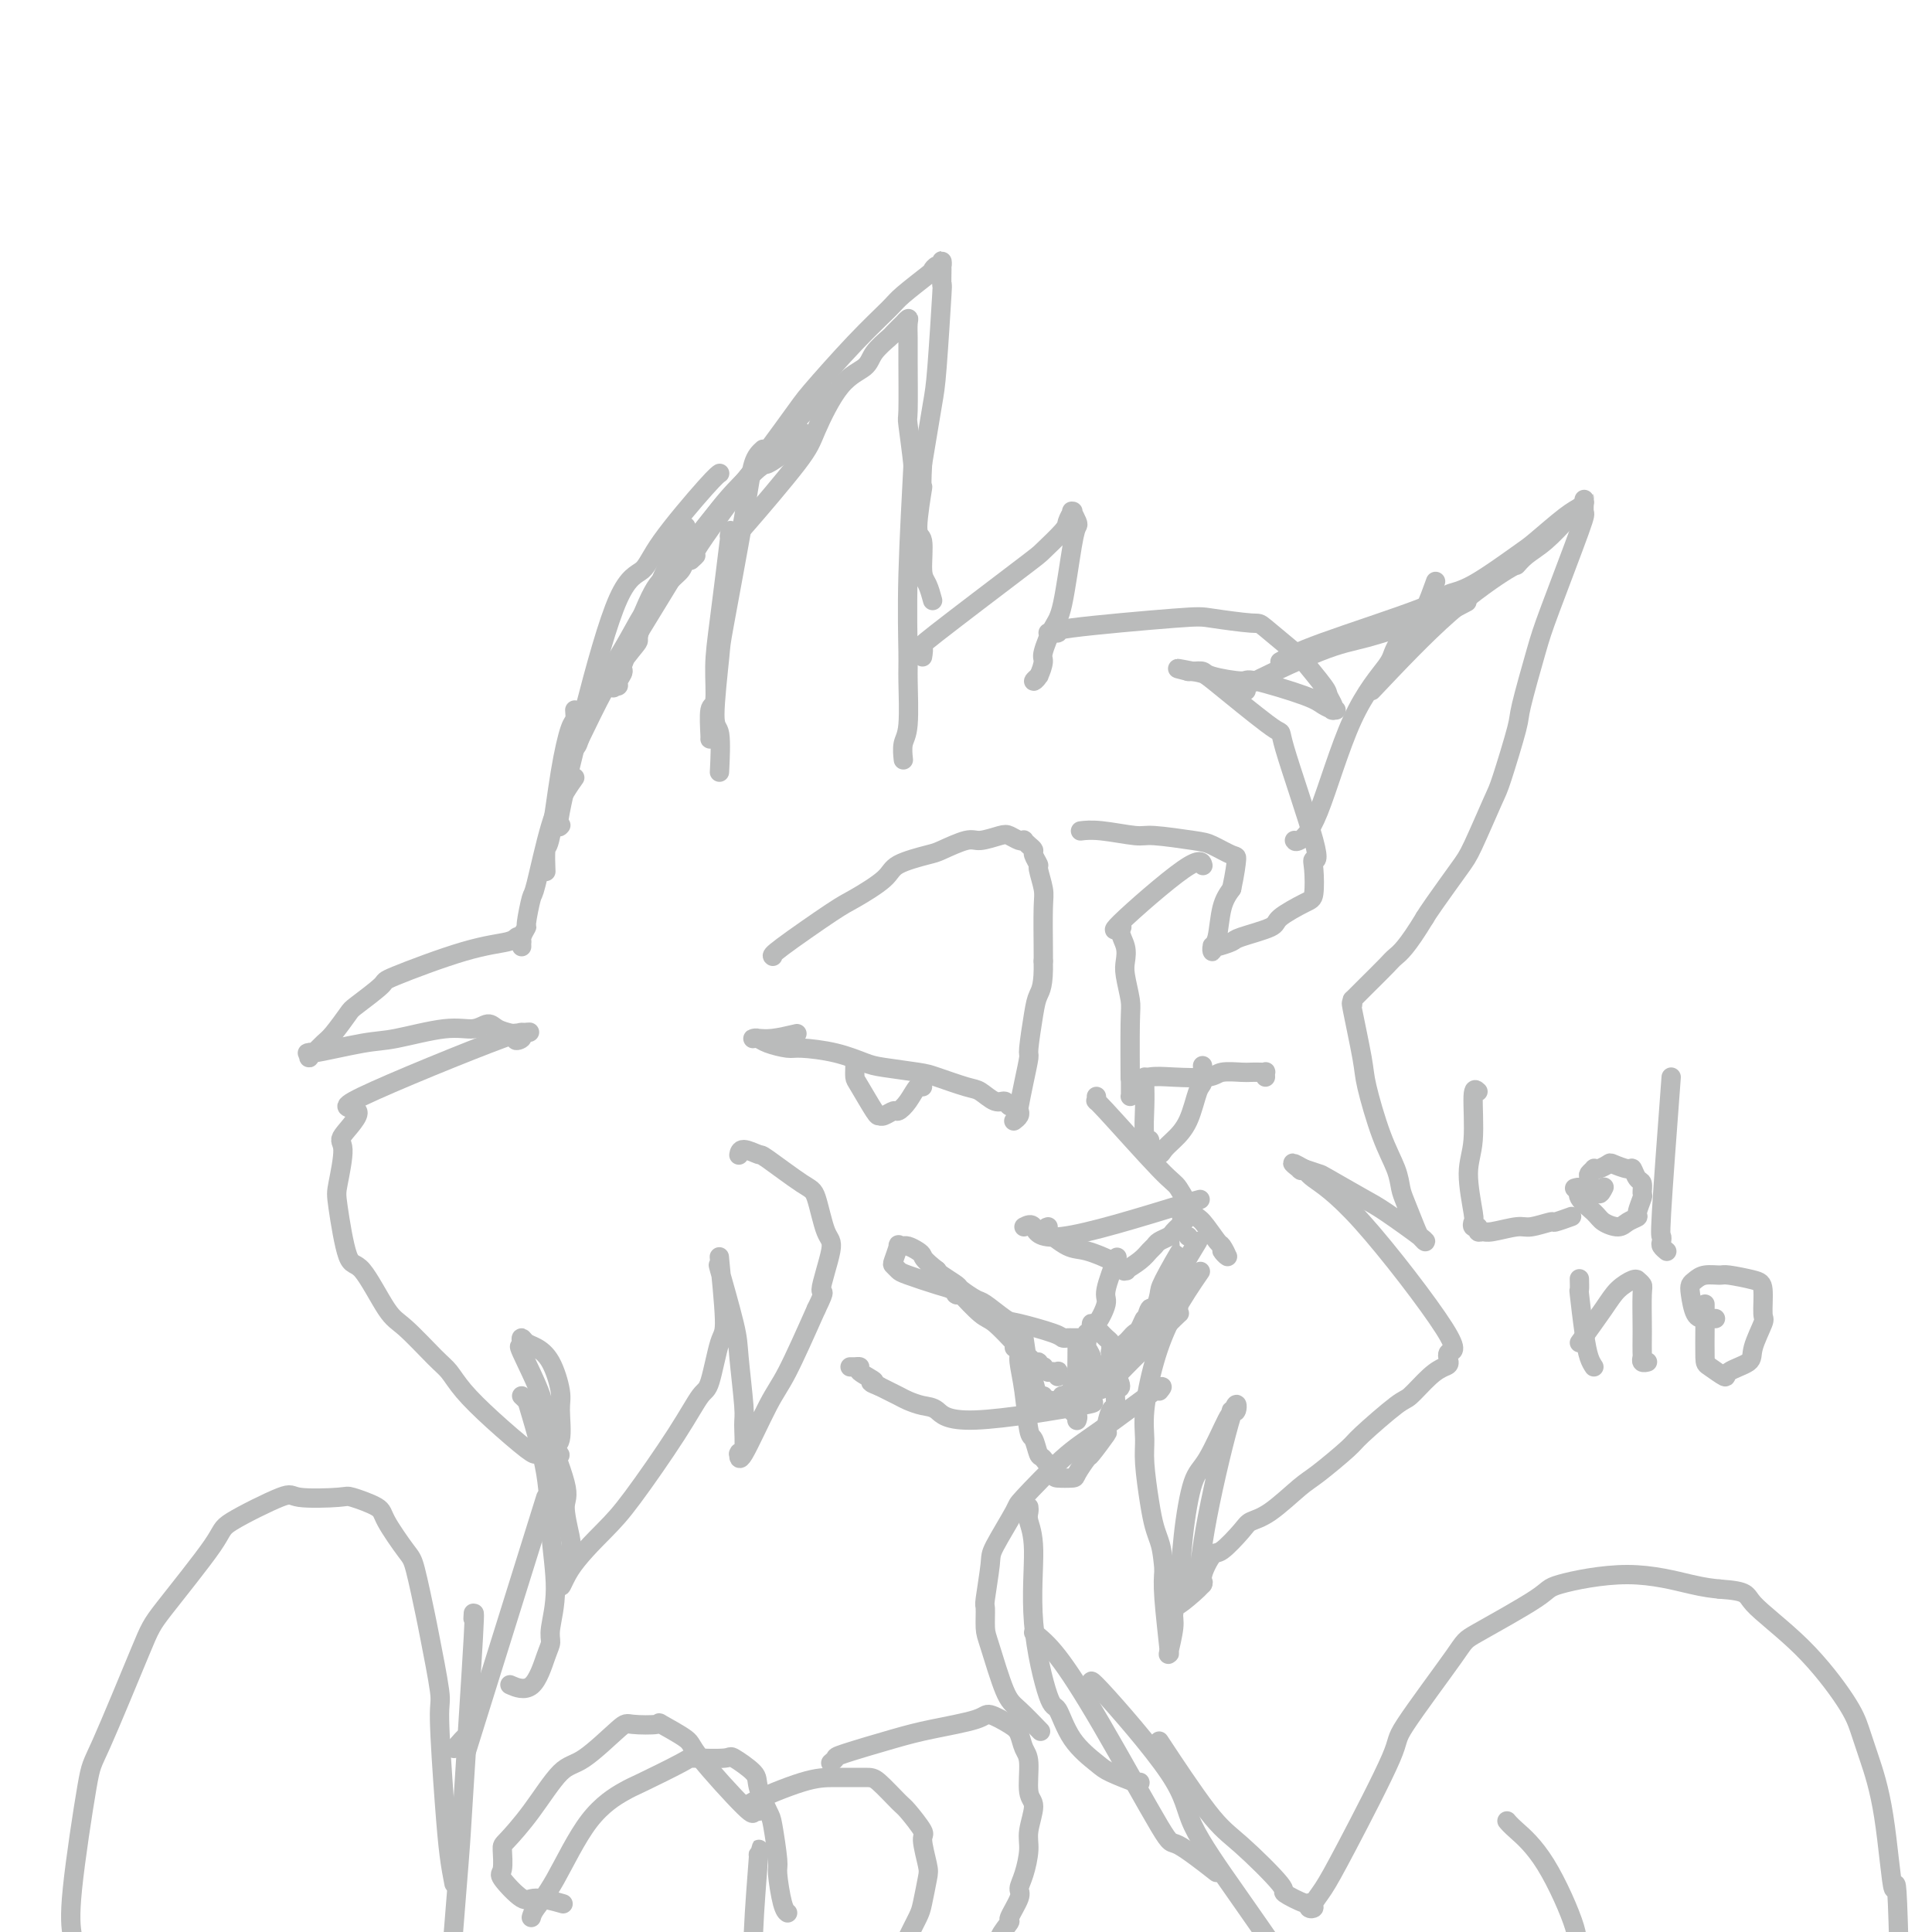 <svg viewBox='0 0 400 400' version='1.1' xmlns='http://www.w3.org/2000/svg' xmlns:xlink='http://www.w3.org/1999/xlink'><g fill='none' stroke='rgb(186,187,187)' stroke-width='4' stroke-linecap='round' stroke-linejoin='round'><path d='M116,171c0.105,-0.122 0.209,-0.243 0,0c-0.209,0.243 -0.733,0.852 0,-3c0.733,-3.852 2.721,-12.163 5,-21c2.279,-8.837 4.849,-18.200 7,-23c2.151,-4.800 3.883,-5.038 5,-6c1.117,-0.962 1.619,-2.650 4,-6c2.381,-3.350 6.641,-8.364 9,-11c2.359,-2.636 2.817,-2.896 3,-3c0.183,-0.104 0.092,-0.052 0,0'/><path d='M120,153c1.747,-3.607 3.494,-7.214 5,-10c1.506,-2.786 2.771,-4.750 6,-10c3.229,-5.250 8.422,-13.787 11,-18c2.578,-4.213 2.542,-4.104 5,-7c2.458,-2.896 7.412,-8.797 10,-12c2.588,-3.203 2.812,-3.709 5,-6c2.188,-2.291 6.339,-6.369 8,-8c1.661,-1.631 0.830,-0.816 0,0'/><path d='M143,116c0.649,-0.590 1.297,-1.180 1,-1c-0.297,0.180 -1.541,1.131 2,-4c3.541,-5.131 11.866,-16.345 16,-22c4.134,-5.655 4.078,-5.750 6,-8c1.922,-2.250 5.821,-6.654 9,-10c3.179,-3.346 5.639,-5.633 7,-7c1.361,-1.367 1.622,-1.815 3,-3c1.378,-1.185 3.872,-3.107 5,-4c1.128,-0.893 0.891,-0.757 1,-1c0.109,-0.243 0.565,-0.865 1,-1c0.435,-0.135 0.849,0.217 1,0c0.151,-0.217 0.041,-1.004 0,-1c-0.041,0.004 -0.011,0.799 0,1c0.011,0.201 0.004,-0.191 0,0c-0.004,0.191 -0.004,0.964 0,1c0.004,0.036 0.013,-0.664 0,0c-0.013,0.664 -0.048,2.692 0,3c0.048,0.308 0.178,-1.103 0,2c-0.178,3.103 -0.663,10.720 -1,15c-0.337,4.280 -0.525,5.223 -1,8c-0.475,2.777 -1.238,7.389 -2,12'/><path d='M191,96c-0.386,7.015 0.148,4.052 0,5c-0.148,0.948 -0.978,5.806 -1,8c-0.022,2.194 0.765,1.723 1,3c0.235,1.277 -0.081,4.301 0,6c0.081,1.699 0.560,2.073 1,3c0.440,0.927 0.840,2.408 1,3c0.160,0.592 0.080,0.296 0,0'/><path d='M189,93c0.114,-0.346 0.228,-0.693 0,4c-0.228,4.693 -0.797,14.425 -1,22c-0.203,7.575 -0.040,12.993 0,16c0.040,3.007 -0.042,3.601 0,6c0.042,2.399 0.207,6.602 0,9c-0.207,2.398 -0.787,2.992 -1,4c-0.213,1.008 -0.061,2.431 0,3c0.061,0.569 0.030,0.285 0,0'/><path d='M191,136c0.144,-0.875 0.287,-1.751 0,-2c-0.287,-0.249 -1.006,0.128 3,-3c4.006,-3.128 12.737,-9.760 17,-13c4.263,-3.240 4.057,-3.088 5,-4c0.943,-0.912 3.036,-2.887 4,-4c0.964,-1.113 0.798,-1.363 1,-2c0.202,-0.637 0.773,-1.660 1,-2c0.227,-0.340 0.111,0.004 0,0c-0.111,-0.004 -0.218,-0.356 0,0c0.218,0.356 0.761,1.419 1,2c0.239,0.581 0.176,0.681 0,1c-0.176,0.319 -0.463,0.857 -1,4c-0.537,3.143 -1.323,8.891 -2,12c-0.677,3.109 -1.244,3.580 -2,5c-0.756,1.420 -1.702,3.788 -2,5c-0.298,1.212 0.050,1.267 0,2c-0.050,0.733 -0.498,2.145 -1,3c-0.502,0.855 -1.058,1.153 -1,1c0.058,-0.153 0.731,-0.758 1,-1c0.269,-0.242 0.135,-0.121 0,0'/><path d='M217,131c1.094,0.055 2.189,0.110 2,0c-0.189,-0.110 -1.660,-0.384 3,-1c4.660,-0.616 15.452,-1.573 21,-2c5.548,-0.427 5.851,-0.326 8,0c2.149,0.326 6.145,0.875 8,1c1.855,0.125 1.568,-0.175 3,1c1.432,1.175 4.584,3.824 6,5c1.416,1.176 1.098,0.879 2,2c0.902,1.121 3.025,3.659 4,5c0.975,1.341 0.802,1.484 1,2c0.198,0.516 0.767,1.406 1,2c0.233,0.594 0.131,0.892 0,1c-0.131,0.108 -0.290,0.026 0,0c0.290,-0.026 1.029,0.003 1,0c-0.029,-0.003 -0.825,-0.037 -1,0c-0.175,0.037 0.270,0.144 0,0c-0.270,-0.144 -1.256,-0.539 -2,-1c-0.744,-0.461 -1.245,-0.989 -4,-2c-2.755,-1.011 -7.764,-2.506 -10,-3c-2.236,-0.494 -1.699,0.011 -3,0c-1.301,-0.011 -4.442,-0.539 -6,-1c-1.558,-0.461 -1.535,-0.855 -2,-1c-0.465,-0.145 -1.419,-0.041 -2,0c-0.581,0.041 -0.791,0.021 -1,0'/><path d='M246,139c-4.554,-1.110 -0.939,-0.385 1,0c1.939,0.385 2.202,0.430 3,1c0.798,0.570 2.129,1.665 5,4c2.871,2.335 7.281,5.911 9,7c1.719,1.089 0.749,-0.307 2,4c1.251,4.307 4.725,14.318 6,19c1.275,4.682 0.351,4.035 0,4c-0.351,-0.035 -0.131,0.543 0,2c0.131,1.457 0.171,3.795 0,5c-0.171,1.205 -0.555,1.278 -2,2c-1.445,0.722 -3.953,2.092 -5,3c-1.047,0.908 -0.634,1.354 -2,2c-1.366,0.646 -4.510,1.492 -6,2c-1.490,0.508 -1.327,0.677 -2,1c-0.673,0.323 -2.181,0.802 -3,1c-0.819,0.198 -0.948,0.117 -1,0c-0.052,-0.117 -0.026,-0.271 0,0c0.026,0.271 0.051,0.968 0,1c-0.051,0.032 -0.179,-0.600 0,-1c0.179,-0.400 0.663,-0.569 1,-2c0.337,-1.431 0.525,-4.123 1,-6c0.475,-1.877 1.238,-2.938 2,-4'/><path d='M255,184c0.695,-3.184 0.933,-5.144 1,-6c0.067,-0.856 -0.036,-0.606 -1,-1c-0.964,-0.394 -2.788,-1.430 -4,-2c-1.212,-0.570 -1.810,-0.675 -4,-1c-2.190,-0.325 -5.971,-0.872 -8,-1c-2.029,-0.128 -2.307,0.161 -4,0c-1.693,-0.161 -4.802,-0.774 -7,-1c-2.198,-0.226 -3.485,-0.065 -4,0c-0.515,0.065 -0.257,0.032 0,0'/><path d='M258,143c-1.471,0.303 -2.943,0.606 0,-1c2.943,-1.606 10.299,-5.121 15,-7c4.701,-1.879 6.746,-2.122 10,-3c3.254,-0.878 7.718,-2.390 10,-3c2.282,-0.610 2.384,-0.318 4,-1c1.616,-0.682 4.748,-2.338 6,-3c1.252,-0.662 0.626,-0.331 0,0'/><path d='M265,137c1.698,-0.985 3.397,-1.969 9,-4c5.603,-2.031 15.111,-5.107 20,-7c4.889,-1.893 5.158,-2.601 6,-3c0.842,-0.399 2.257,-0.488 5,-2c2.743,-1.512 6.816,-4.448 9,-6c2.184,-1.552 2.480,-1.721 4,-3c1.520,-1.279 4.264,-3.668 6,-5c1.736,-1.332 2.465,-1.606 3,-2c0.535,-0.394 0.875,-0.906 1,-1c0.125,-0.094 0.033,0.231 0,0c-0.033,-0.231 -0.007,-1.018 0,-1c0.007,0.018 -0.004,0.840 0,1c0.004,0.160 0.025,-0.341 0,0c-0.025,0.341 -0.095,1.524 0,2c0.095,0.476 0.354,0.245 -1,4c-1.354,3.755 -4.320,11.496 -6,16c-1.680,4.504 -2.072,5.770 -3,9c-0.928,3.230 -2.391,8.423 -3,11c-0.609,2.577 -0.362,2.538 -1,5c-0.638,2.462 -2.160,7.426 -3,10c-0.840,2.574 -0.999,2.759 -2,5c-1.001,2.241 -2.846,6.539 -4,9c-1.154,2.461 -1.618,3.086 -3,5c-1.382,1.914 -3.680,5.118 -5,7c-1.320,1.882 -1.660,2.441 -2,3'/><path d='M295,190c-3.770,6.234 -5.196,7.320 -6,8c-0.804,0.680 -0.986,0.953 -2,2c-1.014,1.047 -2.859,2.868 -4,4c-1.141,1.132 -1.576,1.574 -2,2c-0.424,0.426 -0.835,0.836 -1,1c-0.165,0.164 -0.082,0.082 0,0'/><path d='M268,174c0.127,0.187 0.255,0.374 1,0c0.745,-0.374 2.108,-1.309 4,-6c1.892,-4.691 4.313,-13.136 7,-19c2.687,-5.864 5.642,-9.145 7,-11c1.358,-1.855 1.121,-2.284 2,-4c0.879,-1.716 2.875,-4.718 4,-6c1.125,-1.282 1.380,-0.845 2,-2c0.620,-1.155 1.606,-3.901 2,-5c0.394,-1.099 0.197,-0.549 0,0'/><path d='M158,93c-0.735,0.658 -1.470,1.316 -2,3c-0.530,1.684 -0.856,4.396 -2,11c-1.144,6.604 -3.105,17.102 -4,22c-0.895,4.898 -0.723,4.196 -1,7c-0.277,2.804 -1.002,9.112 -1,12c0.002,2.888 0.731,2.354 1,4c0.269,1.646 0.077,5.470 0,7c-0.077,1.530 -0.038,0.765 0,0'/><path d='M151,111c0.194,-1.141 0.388,-2.282 0,1c-0.388,3.282 -1.358,10.988 -2,16c-0.642,5.012 -0.957,7.329 -1,10c-0.043,2.671 0.185,5.696 0,7c-0.185,1.304 -0.781,0.885 -1,2c-0.219,1.115 -0.059,3.762 0,5c0.059,1.238 0.017,1.068 0,1c-0.017,-0.068 -0.008,-0.034 0,0'/><path d='M154,109c-0.619,0.790 -1.238,1.579 1,-1c2.238,-2.579 7.333,-8.528 10,-12c2.667,-3.472 2.908,-4.468 4,-7c1.092,-2.532 3.037,-6.599 5,-9c1.963,-2.401 3.945,-3.134 5,-4c1.055,-0.866 1.182,-1.863 2,-3c0.818,-1.137 2.328,-2.414 3,-3c0.672,-0.586 0.506,-0.481 1,-1c0.494,-0.519 1.649,-1.661 2,-2c0.351,-0.339 -0.102,0.125 0,0c0.102,-0.125 0.760,-0.838 1,-1c0.240,-0.162 0.063,0.226 0,1c-0.063,0.774 -0.013,1.934 0,3c0.013,1.066 -0.011,2.038 0,5c0.011,2.962 0.055,7.913 0,10c-0.055,2.087 -0.211,1.309 0,3c0.211,1.691 0.789,5.851 1,8c0.211,2.149 0.057,2.286 0,4c-0.057,1.714 -0.015,5.006 0,7c0.015,1.994 0.004,2.691 0,4c-0.004,1.309 -0.001,3.231 0,4c0.001,0.769 0.001,0.384 0,0'/><path d='M284,143c5.454,-5.761 10.909,-11.523 16,-16c5.091,-4.477 9.820,-7.670 12,-9c2.180,-1.330 1.811,-0.798 2,-1c0.189,-0.202 0.937,-1.136 2,-2c1.063,-0.864 2.440,-1.656 4,-3c1.560,-1.344 3.303,-3.241 4,-4c0.697,-0.759 0.349,-0.379 0,0'/><path d='M119,147c0.067,0.790 0.133,1.581 0,2c-0.133,0.419 -0.466,0.467 -1,2c-0.534,1.533 -1.267,4.551 -2,9c-0.733,4.449 -1.464,10.330 -2,13c-0.536,2.670 -0.876,2.128 -1,3c-0.124,0.872 -0.034,3.158 0,4c0.034,0.842 0.010,0.241 0,0c-0.010,-0.241 -0.005,-0.120 0,0'/><path d='M142,109c-3.784,8.109 -7.568,16.218 -9,20c-1.432,3.782 -0.512,3.238 -1,4c-0.488,0.762 -2.383,2.832 -3,4c-0.617,1.168 0.045,1.436 0,2c-0.045,0.564 -0.798,1.426 -1,2c-0.202,0.574 0.148,0.862 0,1c-0.148,0.138 -0.793,0.126 -1,0c-0.207,-0.126 0.024,-0.365 0,0c-0.024,0.365 -0.305,1.336 1,-2c1.305,-3.336 4.195,-10.977 6,-15c1.805,-4.023 2.526,-4.426 4,-6c1.474,-1.574 3.701,-4.317 5,-6c1.299,-1.683 1.670,-2.304 3,-4c1.330,-1.696 3.621,-4.466 5,-6c1.379,-1.534 1.848,-1.833 3,-3c1.152,-1.167 2.988,-3.202 4,-4c1.012,-0.798 1.199,-0.358 2,-1c0.801,-0.642 2.216,-2.365 3,-3c0.784,-0.635 0.938,-0.181 1,0c0.062,0.181 0.031,0.091 0,0'/><path d='M164,92c4.006,-4.447 1.020,-2.066 0,-1c-1.020,1.066 -0.074,0.815 0,1c0.074,0.185 -0.725,0.805 -1,1c-0.275,0.195 -0.027,-0.036 0,0c0.027,0.036 -0.168,0.337 -1,1c-0.832,0.663 -2.302,1.686 -3,2c-0.698,0.314 -0.625,-0.081 -2,1c-1.375,1.081 -4.196,3.638 -7,7c-2.804,3.362 -5.589,7.530 -7,10c-1.411,2.470 -1.447,3.243 -2,4c-0.553,0.757 -1.622,1.498 -3,3c-1.378,1.502 -3.065,3.766 -4,5c-0.935,1.234 -1.119,1.438 -2,3c-0.881,1.562 -2.459,4.483 -4,7c-1.541,2.517 -3.044,4.630 -4,6c-0.956,1.370 -1.365,1.997 -2,4c-0.635,2.003 -1.494,5.381 -2,7c-0.506,1.619 -0.658,1.478 -1,2c-0.342,0.522 -0.875,1.707 -1,2c-0.125,0.293 0.159,-0.306 0,0c-0.159,0.306 -0.760,1.516 -1,2c-0.240,0.484 -0.120,0.242 0,0'/><path d='M119,161c-0.591,0.826 -1.182,1.651 -2,3c-0.818,1.349 -1.864,3.221 -3,7c-1.136,3.779 -2.361,9.464 -3,12c-0.639,2.536 -0.693,1.923 -1,3c-0.307,1.077 -0.867,3.843 -1,5c-0.133,1.157 0.160,0.706 0,1c-0.160,0.294 -0.775,1.333 -1,2c-0.225,0.667 -0.060,0.962 0,1c0.060,0.038 0.016,-0.182 0,0c-0.016,0.182 -0.005,0.766 0,1c0.005,0.234 0.002,0.117 0,0'/><path d='M108,194c-0.359,-0.091 -0.718,-0.182 -1,0c-0.282,0.182 -0.485,0.637 -2,1c-1.515,0.363 -4.340,0.633 -9,2c-4.660,1.367 -11.153,3.830 -14,5c-2.847,1.170 -2.047,1.047 -3,2c-0.953,0.953 -3.660,2.981 -5,4c-1.340,1.019 -1.312,1.029 -2,2c-0.688,0.971 -2.092,2.901 -3,4c-0.908,1.099 -1.319,1.365 -2,2c-0.681,0.635 -1.633,1.639 -2,2c-0.367,0.361 -0.150,0.078 0,0c0.150,-0.078 0.231,0.048 0,0c-0.231,-0.048 -0.775,-0.269 -1,0c-0.225,0.269 -0.131,1.027 0,1c0.131,-0.027 0.298,-0.838 0,-1c-0.298,-0.162 -1.062,0.326 1,0c2.062,-0.326 6.951,-1.465 10,-2c3.049,-0.535 4.258,-0.466 7,-1c2.742,-0.534 7.016,-1.671 10,-2c2.984,-0.329 4.676,0.149 6,0c1.324,-0.149 2.280,-0.925 3,-1c0.720,-0.075 1.206,0.550 2,1c0.794,0.450 1.897,0.725 3,1'/><path d='M106,214c6.595,-0.606 2.584,-0.122 1,0c-1.584,0.122 -0.740,-0.120 0,0c0.740,0.120 1.377,0.602 1,1c-0.377,0.398 -1.766,0.713 -1,0c0.766,-0.713 3.688,-2.453 -3,0c-6.688,2.453 -22.986,9.098 -29,12c-6.014,2.902 -1.742,2.061 -1,3c0.742,0.939 -2.044,3.658 -3,5c-0.956,1.342 -0.081,1.309 0,3c0.081,1.691 -0.631,5.108 -1,7c-0.369,1.892 -0.394,2.260 0,5c0.394,2.740 1.208,7.851 2,10c0.792,2.149 1.563,1.337 3,3c1.437,1.663 3.541,5.801 5,8c1.459,2.199 2.274,2.459 4,4c1.726,1.541 4.364,4.364 6,6c1.636,1.636 2.270,2.085 3,3c0.730,0.915 1.556,2.297 3,4c1.444,1.703 3.505,3.728 6,6c2.495,2.272 5.424,4.792 7,6c1.576,1.208 1.798,1.106 2,1c0.202,-0.106 0.384,-0.214 1,0c0.616,0.214 1.666,0.750 2,1c0.334,0.250 -0.047,0.214 0,0c0.047,-0.214 0.524,-0.607 1,-1'/><path d='M115,301c1.949,0.892 0.321,-0.380 0,-1c-0.321,-0.620 0.665,-0.590 1,-2c0.335,-1.410 0.020,-4.261 0,-6c-0.020,-1.739 0.254,-2.365 0,-4c-0.254,-1.635 -1.035,-4.278 -2,-6c-0.965,-1.722 -2.114,-2.523 -3,-3c-0.886,-0.477 -1.509,-0.630 -2,-1c-0.491,-0.370 -0.848,-0.958 -1,-1c-0.152,-0.042 -0.097,0.462 0,1c0.097,0.538 0.238,1.110 0,1c-0.238,-0.110 -0.853,-0.903 0,1c0.853,1.903 3.174,6.502 4,9c0.826,2.498 0.156,2.894 1,6c0.844,3.106 3.203,8.923 4,12c0.797,3.077 0.031,3.413 0,5c-0.031,1.587 0.672,4.425 1,6c0.328,1.575 0.280,1.889 0,3c-0.280,1.111 -0.793,3.020 -1,4c-0.207,0.980 -0.108,1.031 0,1c0.108,-0.031 0.225,-0.142 0,0c-0.225,0.142 -0.791,0.538 -1,1c-0.209,0.462 -0.060,0.989 0,1c0.060,0.011 0.030,-0.495 0,-1'/><path d='M116,327c-0.063,3.060 0.280,0.711 2,-2c1.720,-2.711 4.817,-5.784 7,-8c2.183,-2.216 3.453,-3.575 6,-7c2.547,-3.425 6.372,-8.917 9,-13c2.628,-4.083 4.059,-6.759 5,-8c0.941,-1.241 1.391,-1.048 2,-3c0.609,-1.952 1.376,-6.050 2,-8c0.624,-1.950 1.106,-1.754 1,-5c-0.106,-3.246 -0.800,-9.936 -1,-12c-0.200,-2.064 0.094,0.497 0,1c-0.094,0.503 -0.575,-1.054 0,1c0.575,2.054 2.208,7.717 3,11c0.792,3.283 0.744,4.186 1,7c0.256,2.814 0.815,7.539 1,10c0.185,2.461 -0.003,2.657 0,4c0.003,1.343 0.196,3.833 0,5c-0.196,1.167 -0.783,1.011 -1,1c-0.217,-0.011 -0.066,0.121 0,0c0.066,-0.121 0.045,-0.497 0,0c-0.045,0.497 -0.115,1.865 1,0c1.115,-1.865 3.416,-6.964 5,-10c1.584,-3.036 2.453,-4.010 4,-7c1.547,-2.990 3.774,-7.995 6,-13'/><path d='M169,271c2.417,-4.943 0.958,-2.802 1,-4c0.042,-1.198 1.583,-5.737 2,-8c0.417,-2.263 -0.292,-2.251 -1,-4c-0.708,-1.749 -1.415,-5.258 -2,-7c-0.585,-1.742 -1.046,-1.717 -3,-3c-1.954,-1.283 -5.399,-3.874 -7,-5c-1.601,-1.126 -1.357,-0.786 -2,-1c-0.643,-0.214 -2.173,-0.981 -3,-1c-0.827,-0.019 -0.951,0.709 -1,1c-0.049,0.291 -0.025,0.146 0,0'/><path d='M280,207c0.057,0.582 0.115,1.165 0,1c-0.115,-0.165 -0.402,-1.076 0,1c0.402,2.076 1.494,7.140 2,10c0.506,2.860 0.425,3.515 1,6c0.575,2.485 1.807,6.798 3,10c1.193,3.202 2.347,5.291 3,7c0.653,1.709 0.806,3.036 1,4c0.194,0.964 0.430,1.565 1,3c0.570,1.435 1.472,3.705 2,5c0.528,1.295 0.680,1.616 1,2c0.320,0.384 0.809,0.832 1,1c0.191,0.168 0.085,0.055 0,0c-0.085,-0.055 -0.149,-0.053 0,0c0.149,0.053 0.511,0.159 -1,-1c-1.511,-1.159 -4.897,-3.581 -7,-5c-2.103,-1.419 -2.925,-1.834 -5,-3c-2.075,-1.166 -5.405,-3.083 -7,-4c-1.595,-0.917 -1.456,-0.833 -2,-1c-0.544,-0.167 -1.772,-0.583 -3,-1'/><path d='M270,242c-4.080,-2.325 -1.780,-0.638 -1,0c0.780,0.638 0.040,0.228 0,0c-0.040,-0.228 0.619,-0.273 1,0c0.381,0.273 0.485,0.865 2,2c1.515,1.135 4.443,2.815 10,9c5.557,6.185 13.744,16.876 17,22c3.256,5.124 1.580,4.680 1,5c-0.580,0.320 -0.065,1.405 0,2c0.065,0.595 -0.319,0.702 -1,1c-0.681,0.298 -1.659,0.787 -3,2c-1.341,1.213 -3.045,3.151 -4,4c-0.955,0.849 -1.162,0.609 -3,2c-1.838,1.391 -5.306,4.414 -7,6c-1.694,1.586 -1.613,1.734 -3,3c-1.387,1.266 -4.242,3.649 -6,5c-1.758,1.351 -2.418,1.669 -4,3c-1.582,1.331 -4.086,3.674 -6,5c-1.914,1.326 -3.239,1.636 -4,2c-0.761,0.364 -0.959,0.781 -2,2c-1.041,1.219 -2.924,3.241 -4,4c-1.076,0.759 -1.346,0.256 -2,1c-0.654,0.744 -1.691,2.736 -2,4c-0.309,1.264 0.109,1.802 0,2c-0.109,0.198 -0.745,0.057 -1,0c-0.255,-0.057 -0.127,-0.028 0,0'/><path d='M248,328c-8.045,7.736 -2.156,3.076 0,1c2.156,-2.076 0.581,-1.569 0,-1c-0.581,0.569 -0.166,1.200 0,1c0.166,-0.200 0.084,-1.229 0,-1c-0.084,0.229 -0.170,1.717 0,0c0.170,-1.717 0.595,-6.639 2,-14c1.405,-7.361 3.788,-17.163 5,-21c1.212,-3.837 1.253,-1.711 1,-1c-0.253,0.711 -0.798,0.008 -1,0c-0.202,-0.008 -0.060,0.680 0,1c0.060,0.320 0.037,0.271 0,0c-0.037,-0.271 -0.090,-0.765 -1,1c-0.910,1.765 -2.679,5.789 -4,8c-1.321,2.211 -2.195,2.609 -3,5c-0.805,2.391 -1.540,6.775 -2,11c-0.460,4.225 -0.645,8.292 -1,11c-0.355,2.708 -0.880,4.059 -1,5c-0.120,0.941 0.165,1.472 0,3c-0.165,1.528 -0.780,4.051 -1,5c-0.220,0.949 -0.045,0.323 0,0c0.045,-0.323 -0.039,-0.344 0,0c0.039,0.344 0.203,1.054 0,-1c-0.203,-2.054 -0.772,-6.873 -1,-10c-0.228,-3.127 -0.114,-4.564 0,-6'/><path d='M241,325c-0.332,-3.858 -0.663,-5.003 -1,-6c-0.337,-0.997 -0.680,-1.847 -1,-3c-0.320,-1.153 -0.617,-2.608 -1,-5c-0.383,-2.392 -0.853,-5.721 -1,-8c-0.147,-2.279 0.028,-3.509 0,-5c-0.028,-1.491 -0.259,-3.245 0,-6c0.259,-2.755 1.008,-6.512 2,-10c0.992,-3.488 2.229,-6.708 4,-10c1.771,-3.292 4.078,-6.655 5,-8c0.922,-1.345 0.461,-0.673 0,0'/><path d='M227,227c0.081,0.538 0.161,1.076 0,1c-0.161,-0.076 -0.564,-0.767 2,2c2.564,2.767 8.095,8.991 11,12c2.905,3.009 3.183,2.804 4,4c0.817,1.196 2.171,3.793 3,5c0.829,1.207 1.131,1.022 2,2c0.869,0.978 2.303,3.117 3,4c0.697,0.883 0.656,0.510 1,1c0.344,0.490 1.071,1.843 1,2c-0.071,0.157 -0.942,-0.881 -1,-1c-0.058,-0.119 0.698,0.680 1,1c0.302,0.320 0.151,0.160 0,0'/><path d='M246,256c-0.002,0.504 -0.004,1.009 0,1c0.004,-0.009 0.012,-0.531 -1,1c-1.012,1.531 -3.046,5.117 -4,7c-0.954,1.883 -0.829,2.064 -1,3c-0.171,0.936 -0.637,2.625 -1,3c-0.363,0.375 -0.622,-0.566 -1,0c-0.378,0.566 -0.875,2.638 -1,3c-0.125,0.362 0.122,-0.986 0,-1c-0.122,-0.014 -0.611,1.306 -1,2c-0.389,0.694 -0.676,0.763 -1,1c-0.324,0.237 -0.683,0.641 -1,1c-0.317,0.359 -0.592,0.673 -1,1c-0.408,0.327 -0.949,0.666 -1,1c-0.051,0.334 0.388,0.664 0,1c-0.388,0.336 -1.602,0.678 -2,1c-0.398,0.322 0.020,0.625 0,1c-0.020,0.375 -0.480,0.822 -1,1c-0.520,0.178 -1.102,0.086 -1,0c0.102,-0.086 0.886,-0.168 1,0c0.114,0.168 -0.443,0.584 -1,1'/><path d='M228,284c-3.000,4.667 -1.500,2.333 0,0'/><path d='M248,257c-3.480,5.783 -6.960,11.566 -9,15c-2.040,3.434 -2.642,4.519 -3,5c-0.358,0.481 -0.474,0.359 -1,1c-0.526,0.641 -1.461,2.046 -2,3c-0.539,0.954 -0.680,1.457 -1,2c-0.320,0.543 -0.818,1.125 -1,1c-0.182,-0.125 -0.049,-0.957 0,-1c0.049,-0.043 0.014,0.702 0,1c-0.014,0.298 -0.007,0.149 0,0'/><path d='M244,271c-0.083,0.506 -0.166,1.012 0,1c0.166,-0.012 0.580,-0.541 -1,1c-1.580,1.541 -5.153,5.152 -7,7c-1.847,1.848 -1.967,1.931 -3,3c-1.033,1.069 -2.979,3.123 -4,4c-1.021,0.877 -1.116,0.578 -2,1c-0.884,0.422 -2.557,1.564 -2,2c0.557,0.436 3.344,0.166 -1,1c-4.344,0.834 -15.820,2.771 -22,3c-6.180,0.229 -7.065,-1.251 -8,-2c-0.935,-0.749 -1.921,-0.768 -3,-1c-1.079,-0.232 -2.252,-0.678 -3,-1c-0.748,-0.322 -1.071,-0.521 -2,-1c-0.929,-0.479 -2.465,-1.240 -4,-2'/><path d='M182,287c-3.134,-1.204 -0.968,-0.715 -1,-1c-0.032,-0.285 -2.261,-1.344 -3,-2c-0.739,-0.656 0.012,-0.908 0,-1c-0.012,-0.092 -0.787,-0.025 -1,0c-0.213,0.025 0.135,0.007 0,0c-0.135,-0.007 -0.753,-0.002 -1,0c-0.247,0.002 -0.124,0.001 0,0'/><path d='M212,254c0.756,-0.378 1.511,-0.756 2,0c0.489,0.756 0.711,2.644 6,2c5.289,-0.644 15.644,-3.822 26,-7'/><path d='M246,249c4.333,-1.167 2.167,-0.583 0,0'/><path d='M403,11c-0.561,-0.341 -1.122,-0.681 0,-2c1.122,-1.319 3.928,-3.616 7,-6c3.072,-2.384 6.411,-4.856 10,-7c3.589,-2.144 7.428,-3.962 12,-7c4.572,-3.038 9.878,-7.297 12,-9c2.122,-1.703 1.061,-0.852 0,0'/><path d='M217,254c-0.371,0.099 -0.743,0.197 0,1c0.743,0.803 2.599,2.310 4,3c1.401,0.690 2.347,0.563 4,1c1.653,0.437 4.012,1.438 5,2c0.988,0.562 0.605,0.686 1,1c0.395,0.314 1.567,0.818 2,1c0.433,0.182 0.125,0.043 0,0c-0.125,-0.043 -0.069,0.010 0,0c0.069,-0.010 0.151,-0.083 0,0c-0.151,0.083 -0.536,0.320 0,0c0.536,-0.320 1.993,-1.199 3,-2c1.007,-0.801 1.565,-1.524 2,-2c0.435,-0.476 0.746,-0.705 1,-1c0.254,-0.295 0.449,-0.656 1,-1c0.551,-0.344 1.457,-0.669 2,-1c0.543,-0.331 0.723,-0.666 1,-1c0.277,-0.334 0.651,-0.667 1,-1c0.349,-0.333 0.675,-0.667 1,-1'/><path d='M245,253c1.872,-1.774 0.553,-1.207 0,-1c-0.553,0.207 -0.341,0.056 0,0c0.341,-0.056 0.812,-0.016 1,0c0.188,0.016 0.094,0.008 0,0'/><path d='M231,261c0.241,-0.622 0.481,-1.243 0,0c-0.481,1.243 -1.684,4.351 -2,6c-0.316,1.649 0.255,1.838 0,3c-0.255,1.162 -1.335,3.296 -2,4c-0.665,0.704 -0.914,-0.023 -1,0c-0.086,0.023 -0.009,0.794 0,1c0.009,0.206 -0.049,-0.155 0,0c0.049,0.155 0.205,0.826 0,1c-0.205,0.174 -0.772,-0.150 -1,0c-0.228,0.150 -0.117,0.772 0,1c0.117,0.228 0.238,0.061 0,0c-0.238,-0.061 -0.837,-0.017 -1,0c-0.163,0.017 0.111,0.005 0,0c-0.111,-0.005 -0.605,-0.003 -1,0c-0.395,0.003 -0.691,0.008 -1,0c-0.309,-0.008 -0.633,-0.027 -1,0c-0.367,0.027 -0.778,0.102 -1,0c-0.222,-0.102 -0.257,-0.379 -2,-1c-1.743,-0.621 -5.196,-1.585 -7,-2c-1.804,-0.415 -1.959,-0.281 -3,-1c-1.041,-0.719 -2.969,-2.290 -4,-3c-1.031,-0.710 -1.166,-0.558 -2,-1c-0.834,-0.442 -2.368,-1.479 -3,-2c-0.632,-0.521 -0.362,-0.525 -1,-1c-0.638,-0.475 -2.182,-1.421 -3,-2c-0.818,-0.579 -0.909,-0.789 -1,-1'/><path d='M194,263c-2.812,-2.182 -2.844,-2.637 -3,-3c-0.156,-0.363 -0.438,-0.632 -1,-1c-0.562,-0.368 -1.403,-0.833 -2,-1c-0.597,-0.167 -0.948,-0.034 -1,0c-0.052,0.034 0.195,-0.030 0,0c-0.195,0.030 -0.834,0.155 -1,0c-0.166,-0.155 0.140,-0.590 0,0c-0.140,0.590 -0.725,2.203 -1,3c-0.275,0.797 -0.239,0.777 0,1c0.239,0.223 0.681,0.691 1,1c0.319,0.309 0.517,0.461 2,1c1.483,0.539 4.253,1.465 6,2c1.747,0.535 2.472,0.679 3,1c0.528,0.321 0.860,0.818 1,1c0.140,0.182 0.089,0.049 0,0c-0.089,-0.049 -0.216,-0.013 0,0c0.216,0.013 0.776,0.004 1,0c0.224,-0.004 0.112,-0.002 0,0'/><path d='M225,278c-0.113,0.251 -0.226,0.502 0,1c0.226,0.498 0.793,1.244 1,2c0.207,0.756 0.056,1.522 0,2c-0.056,0.478 -0.016,0.668 0,1c0.016,0.332 0.008,0.806 0,1c-0.008,0.194 -0.016,0.109 0,0c0.016,-0.109 0.057,-0.240 0,0c-0.057,0.240 -0.211,0.853 0,1c0.211,0.147 0.789,-0.170 1,0c0.211,0.170 0.057,0.829 0,1c-0.057,0.171 -0.015,-0.146 0,0c0.015,0.146 0.004,0.756 0,1c-0.004,0.244 -0.002,0.122 0,0'/><path d='M199,268c-0.393,-0.424 -0.787,-0.847 0,0c0.787,0.847 2.753,2.966 4,4c1.247,1.034 1.773,0.983 3,2c1.227,1.017 3.156,3.101 4,4c0.844,0.899 0.605,0.614 1,1c0.395,0.386 1.425,1.442 2,2c0.575,0.558 0.694,0.619 1,1c0.306,0.381 0.800,1.083 1,1c0.200,-0.083 0.105,-0.952 0,-1c-0.105,-0.048 -0.220,0.723 0,1c0.220,0.277 0.776,0.060 1,0c0.224,-0.060 0.117,0.036 0,0c-0.117,-0.036 -0.243,-0.206 0,0c0.243,0.206 0.853,0.788 1,1c0.147,0.212 -0.171,0.056 0,0c0.171,-0.056 0.830,-0.011 1,0c0.170,0.011 -0.151,-0.011 0,0c0.151,0.011 0.772,0.054 1,0c0.228,-0.054 0.061,-0.207 0,0c-0.061,0.207 -0.018,0.773 0,1c0.018,0.227 0.009,0.113 0,0'/><path d='M212,276c-0.089,-0.191 -0.178,-0.382 0,1c0.178,1.382 0.622,4.335 1,6c0.378,1.665 0.689,2.040 1,3c0.311,0.960 0.623,2.506 1,3c0.377,0.494 0.818,-0.064 1,0c0.182,0.064 0.104,0.749 0,1c-0.104,0.251 -0.236,0.068 0,0c0.236,-0.068 0.838,-0.022 1,0c0.162,0.022 -0.116,0.021 0,0c0.116,-0.021 0.627,-0.061 1,0c0.373,0.061 0.607,0.225 1,0c0.393,-0.225 0.946,-0.838 1,-1c0.054,-0.162 -0.392,0.128 0,0c0.392,-0.128 1.620,-0.673 2,-1c0.380,-0.327 -0.090,-0.434 0,-1c0.090,-0.566 0.740,-1.590 1,-2c0.260,-0.410 0.130,-0.205 0,0'/><path d='M165,214c-1.802,0.422 -3.605,0.844 -5,1c-1.395,0.156 -2.384,0.044 -3,0c-0.616,-0.044 -0.859,-0.022 -1,0c-0.141,0.022 -0.179,0.044 0,0c0.179,-0.044 0.577,-0.153 1,0c0.423,0.153 0.872,0.570 2,1c1.128,0.430 2.934,0.875 4,1c1.066,0.125 1.392,-0.068 3,0c1.608,0.068 4.500,0.398 7,1c2.500,0.602 4.610,1.475 6,2c1.390,0.525 2.062,0.703 4,1c1.938,0.297 5.142,0.714 7,1c1.858,0.286 2.371,0.440 4,1c1.629,0.560 4.372,1.527 6,2c1.628,0.473 2.139,0.452 3,1c0.861,0.548 2.073,1.663 3,2c0.927,0.337 1.569,-0.106 2,0c0.431,0.106 0.651,0.760 1,1c0.349,0.240 0.825,0.064 1,0c0.175,-0.064 0.047,-0.017 0,0c-0.047,0.017 -0.013,0.005 0,0c0.013,-0.005 0.007,-0.002 0,0'/><path d='M160,198c-0.181,-0.117 -0.362,-0.233 2,-2c2.362,-1.767 7.267,-5.184 10,-7c2.733,-1.816 3.296,-2.029 5,-3c1.704,-0.971 4.550,-2.699 6,-4c1.450,-1.301 1.503,-2.176 3,-3c1.497,-0.824 4.439,-1.597 6,-2c1.561,-0.403 1.741,-0.435 3,-1c1.259,-0.565 3.598,-1.664 5,-2c1.402,-0.336 1.868,0.092 3,0c1.132,-0.092 2.929,-0.705 4,-1c1.071,-0.295 1.414,-0.272 2,0c0.586,0.272 1.415,0.794 2,1c0.585,0.206 0.926,0.095 1,0c0.074,-0.095 -0.120,-0.176 0,0c0.120,0.176 0.553,0.608 1,1c0.447,0.392 0.908,0.745 1,1c0.092,0.255 -0.186,0.412 0,1c0.186,0.588 0.834,1.607 1,2c0.166,0.393 -0.152,0.161 0,1c0.152,0.839 0.773,2.751 1,4c0.227,1.249 0.061,1.836 0,4c-0.061,2.164 -0.017,5.904 0,8c0.017,2.096 0.009,2.548 0,3'/><path d='M216,199c0.126,5.010 -0.557,6.036 -1,7c-0.443,0.964 -0.644,1.866 -1,4c-0.356,2.134 -0.866,5.499 -1,7c-0.134,1.501 0.109,1.137 0,2c-0.109,0.863 -0.569,2.953 -1,5c-0.431,2.047 -0.834,4.051 -1,5c-0.166,0.949 -0.096,0.842 0,1c0.096,0.158 0.218,0.581 0,1c-0.218,0.419 -0.777,0.834 -1,1c-0.223,0.166 -0.112,0.083 0,0'/><path d='M177,220c0.008,0.218 0.016,0.436 0,1c-0.016,0.564 -0.055,1.473 0,2c0.055,0.527 0.204,0.673 1,2c0.796,1.327 2.240,3.835 3,5c0.760,1.165 0.836,0.987 1,1c0.164,0.013 0.415,0.216 1,0c0.585,-0.216 1.506,-0.853 2,-1c0.494,-0.147 0.563,0.195 1,0c0.437,-0.195 1.241,-0.929 2,-2c0.759,-1.071 1.474,-2.481 2,-3c0.526,-0.519 0.865,-0.148 1,0c0.135,0.148 0.068,0.074 0,0'/><path d='M235,224c-0.240,0.111 -0.481,0.222 0,0c0.481,-0.222 1.683,-0.777 3,-1c1.317,-0.223 2.747,-0.112 5,0c2.253,0.112 5.328,0.226 7,0c1.672,-0.226 1.940,-0.792 3,-1c1.060,-0.208 2.911,-0.057 4,0c1.089,0.057 1.416,0.019 2,0c0.584,-0.019 1.424,-0.019 2,0c0.576,0.019 0.886,0.057 1,0c0.114,-0.057 0.031,-0.208 0,0c-0.031,0.208 -0.009,0.774 0,1c0.009,0.226 0.004,0.113 0,0'/><path d='M237,223c0.002,0.384 0.005,0.767 0,1c-0.005,0.233 -0.016,0.314 0,1c0.016,0.686 0.061,1.977 0,4c-0.061,2.023 -0.226,4.777 0,6c0.226,1.223 0.844,0.915 1,1c0.156,0.085 -0.151,0.563 0,1c0.151,0.437 0.761,0.833 1,1c0.239,0.167 0.108,0.106 0,0c-0.108,-0.106 -0.191,-0.258 0,0c0.191,0.258 0.656,0.927 1,1c0.344,0.073 0.565,-0.451 1,-1c0.435,-0.549 1.083,-1.125 2,-2c0.917,-0.875 2.102,-2.049 3,-4c0.898,-1.951 1.509,-4.677 2,-6c0.491,-1.323 0.863,-1.241 1,-2c0.137,-0.759 0.039,-2.360 0,-3c-0.039,-0.640 -0.020,-0.320 0,0'/><path d='M234,227c-0.002,0.007 -0.004,0.014 0,0c0.004,-0.014 0.015,-0.047 0,-3c-0.015,-2.953 -0.055,-8.824 0,-12c0.055,-3.176 0.206,-3.656 0,-5c-0.206,-1.344 -0.770,-3.553 -1,-5c-0.230,-1.447 -0.126,-2.132 0,-3c0.126,-0.868 0.275,-1.919 0,-3c-0.275,-1.081 -0.974,-2.191 -1,-3c-0.026,-0.809 0.620,-1.316 0,-1c-0.620,0.316 -2.506,1.456 0,-1c2.506,-2.456 9.406,-8.507 13,-11c3.594,-2.493 3.884,-1.426 4,-1c0.116,0.426 0.058,0.213 0,0'/><path d='M210,279c0.447,0.316 0.893,0.632 1,1c0.107,0.368 -0.126,0.789 0,2c0.126,1.211 0.610,3.211 1,6c0.390,2.789 0.686,6.365 1,8c0.314,1.635 0.645,1.328 1,2c0.355,0.672 0.733,2.324 1,3c0.267,0.676 0.423,0.377 1,1c0.577,0.623 1.573,2.170 2,3c0.427,0.830 0.283,0.944 1,1c0.717,0.056 2.295,0.052 3,0c0.705,-0.052 0.538,-0.154 1,-1c0.462,-0.846 1.552,-2.438 2,-3c0.448,-0.562 0.254,-0.095 1,-1c0.746,-0.905 2.433,-3.182 3,-4c0.567,-0.818 0.013,-0.178 0,-1c-0.013,-0.822 0.514,-3.106 1,-4c0.486,-0.894 0.930,-0.399 1,-1c0.070,-0.601 -0.234,-2.298 0,-3c0.234,-0.702 1.005,-0.408 1,-1c-0.005,-0.592 -0.786,-2.071 -1,-3c-0.214,-0.929 0.140,-1.310 0,-2c-0.140,-0.690 -0.772,-1.690 -1,-2c-0.228,-0.310 -0.051,0.071 0,0c0.051,-0.071 -0.025,-0.594 0,-1c0.025,-0.406 0.151,-0.697 0,-1c-0.151,-0.303 -0.579,-0.620 -1,-1c-0.421,-0.380 -0.835,-0.823 -1,-1c-0.165,-0.177 -0.083,-0.089 0,0'/><path d='M223,279c0.010,0.099 0.021,0.197 0,2c-0.021,1.803 -0.072,5.310 0,7c0.072,1.690 0.268,1.563 0,2c-0.268,0.437 -1.000,1.438 -1,2c0.000,0.562 0.732,0.687 1,1c0.268,0.313 0.072,0.816 0,1c-0.072,0.184 -0.019,0.050 0,0c0.019,-0.050 0.006,-0.014 0,0c-0.006,0.014 -0.003,0.007 0,0'/><path d='M306,226c-0.461,-0.445 -0.922,-0.891 -1,1c-0.078,1.891 0.227,6.118 0,9c-0.227,2.882 -0.985,4.417 -1,7c-0.015,2.583 0.713,6.213 1,8c0.287,1.787 0.132,1.733 0,2c-0.132,0.267 -0.243,0.857 0,1c0.243,0.143 0.838,-0.162 1,0c0.162,0.162 -0.111,0.791 0,1c0.111,0.209 0.605,-0.000 1,0c0.395,0.000 0.691,0.211 2,0c1.309,-0.211 3.630,-0.845 5,-1c1.370,-0.155 1.790,0.168 3,0c1.210,-0.168 3.211,-0.829 4,-1c0.789,-0.171 0.366,0.146 1,0c0.634,-0.146 2.324,-0.756 3,-1c0.676,-0.244 0.338,-0.122 0,0'/><path d='M326,246c0.503,-0.149 1.006,-0.298 1,0c-0.006,0.298 -0.522,1.044 0,2c0.522,0.956 2.081,2.123 3,3c0.919,0.877 1.198,1.464 2,2c0.802,0.536 2.128,1.023 3,1c0.872,-0.023 1.291,-0.554 2,-1c0.709,-0.446 1.707,-0.806 2,-1c0.293,-0.194 -0.121,-0.222 0,-1c0.121,-0.778 0.775,-2.307 1,-3c0.225,-0.693 0.021,-0.549 0,-1c-0.021,-0.451 0.141,-1.497 0,-2c-0.141,-0.503 -0.586,-0.461 -1,-1c-0.414,-0.539 -0.797,-1.657 -1,-2c-0.203,-0.343 -0.226,0.090 -1,0c-0.774,-0.090 -2.297,-0.705 -3,-1c-0.703,-0.295 -0.584,-0.272 -1,0c-0.416,0.272 -1.365,0.793 -2,1c-0.635,0.207 -0.954,0.102 -1,0c-0.046,-0.102 0.183,-0.200 0,0c-0.183,0.200 -0.778,0.698 -1,1c-0.222,0.302 -0.070,0.407 0,1c0.070,0.593 0.060,1.674 0,2c-0.060,0.326 -0.170,-0.105 0,0c0.170,0.105 0.620,0.744 1,1c0.380,0.256 0.690,0.128 1,0'/><path d='M331,247c0.222,0.556 0.778,-0.556 1,-1c0.222,-0.444 0.111,-0.222 0,0'/><path d='M346,223c-0.843,11.292 -1.686,22.585 -2,28c-0.314,5.415 -0.098,4.954 0,5c0.098,0.046 0.079,0.601 0,1c-0.079,0.399 -0.217,0.643 0,1c0.217,0.357 0.789,0.827 1,1c0.211,0.173 0.060,0.049 0,0c-0.060,-0.049 -0.030,-0.025 0,0'/><path d='M330,283c-0.340,-0.518 -0.679,-1.036 -1,-2c-0.321,-0.964 -0.622,-2.374 -1,-5c-0.378,-2.626 -0.833,-6.469 -1,-8c-0.167,-1.531 -0.045,-0.751 0,-1c0.045,-0.249 0.012,-1.529 0,-2c-0.012,-0.471 -0.003,-0.135 0,0c0.003,0.135 0.002,0.067 0,0'/><path d='M327,278c1.857,-2.566 3.713,-5.132 5,-7c1.287,-1.868 2.004,-3.037 3,-4c0.996,-0.963 2.271,-1.719 3,-2c0.729,-0.281 0.913,-0.087 1,0c0.087,0.087 0.076,0.068 0,0c-0.076,-0.068 -0.216,-0.185 0,0c0.216,0.185 0.790,0.673 1,1c0.210,0.327 0.057,0.493 0,2c-0.057,1.507 -0.016,4.355 0,6c0.016,1.645 0.008,2.087 0,3c-0.008,0.913 -0.016,2.297 0,3c0.016,0.703 0.057,0.724 0,1c-0.057,0.276 -0.211,0.806 0,1c0.211,0.194 0.788,0.052 1,0c0.212,-0.052 0.061,-0.015 0,0c-0.061,0.015 -0.030,0.007 0,0'/><path d='M353,270c-0.002,0.676 -0.003,1.352 0,2c0.003,0.648 0.011,1.268 0,3c-0.011,1.732 -0.041,4.578 0,6c0.041,1.422 0.153,1.422 1,2c0.847,0.578 2.431,1.734 3,2c0.569,0.266 0.124,-0.359 1,-1c0.876,-0.641 3.073,-1.299 4,-2c0.927,-0.701 0.585,-1.444 1,-3c0.415,-1.556 1.586,-3.923 2,-5c0.414,-1.077 0.071,-0.863 0,-2c-0.071,-1.137 0.129,-3.626 0,-5c-0.129,-1.374 -0.587,-1.633 -2,-2c-1.413,-0.367 -3.780,-0.842 -5,-1c-1.220,-0.158 -1.294,-0.000 -2,0c-0.706,0.000 -2.043,-0.158 -3,0c-0.957,0.158 -1.533,0.631 -2,1c-0.467,0.369 -0.825,0.635 -1,1c-0.175,0.365 -0.166,0.830 0,2c0.166,1.170 0.488,3.046 1,4c0.512,0.954 1.215,0.988 2,1c0.785,0.012 1.653,0.004 2,0c0.347,-0.004 0.174,-0.002 0,0'/><path d='M108,289c0.395,0.371 0.790,0.743 1,1c0.210,0.257 0.234,0.401 1,3c0.766,2.599 2.272,7.655 3,12c0.728,4.345 0.677,7.978 1,12c0.323,4.022 1.022,8.431 1,12c-0.022,3.569 -0.763,6.298 -1,8c-0.237,1.702 0.030,2.379 0,3c-0.030,0.621 -0.359,1.187 -1,3c-0.641,1.813 -1.596,4.873 -3,6c-1.404,1.127 -3.258,0.322 -4,0c-0.742,-0.322 -0.371,-0.161 0,0'/><path d='M113,310c-6.279,20.083 -12.558,40.166 -15,48c-2.442,7.834 -1.047,3.420 -1,2c0.047,-1.420 -1.255,0.156 -2,1c-0.745,0.844 -0.932,0.958 -1,1c-0.068,0.042 -0.018,0.011 0,0c0.018,-0.011 0.005,-0.003 0,0c-0.005,0.003 -0.003,0.002 0,0'/><path d='M240,288c0.643,-0.786 1.286,-1.572 -1,0c-2.286,1.572 -7.503,5.503 -11,8c-3.497,2.497 -5.276,3.559 -8,6c-2.724,2.441 -6.394,6.259 -8,8c-1.606,1.741 -1.148,1.405 -2,3c-0.852,1.595 -3.013,5.120 -4,7c-0.987,1.880 -0.799,2.114 -1,4c-0.201,1.886 -0.791,5.422 -1,7c-0.209,1.578 -0.038,1.197 0,2c0.038,0.803 -0.056,2.790 0,4c0.056,1.210 0.261,1.642 1,4c0.739,2.358 2.013,6.642 3,9c0.987,2.358 1.689,2.789 3,4c1.311,1.211 3.232,3.203 4,4c0.768,0.797 0.384,0.398 0,0'/><path d='M213,312c0.036,0.288 0.072,0.576 0,1c-0.072,0.424 -0.252,0.984 0,2c0.252,1.016 0.936,2.486 1,6c0.064,3.514 -0.491,9.071 0,15c0.491,5.929 2.029,12.232 3,15c0.971,2.768 1.374,2.003 2,3c0.626,0.997 1.474,3.756 3,6c1.526,2.244 3.729,3.974 5,5c1.271,1.026 1.609,1.347 3,2c1.391,0.653 3.836,1.637 5,2c1.164,0.363 1.047,0.104 1,0c-0.047,-0.104 -0.023,-0.052 0,0'/><path d='M214,338c1.441,1.143 2.881,2.286 5,5c2.119,2.714 4.916,6.998 9,14c4.084,7.002 9.456,16.722 12,21c2.544,4.278 2.262,3.113 4,4c1.738,0.887 5.497,3.825 7,5c1.503,1.175 0.752,0.588 0,0'/><path d='M98,334c-0.057,0.869 -0.113,1.738 0,1c0.113,-0.738 0.396,-3.084 0,4c-0.396,7.084 -1.473,23.597 -2,32c-0.527,8.403 -0.506,8.697 -1,15c-0.494,6.303 -1.504,18.615 -2,25c-0.496,6.385 -0.478,6.844 0,12c0.478,5.156 1.417,15.011 2,20c0.583,4.989 0.811,5.112 3,7c2.189,1.888 6.340,5.539 8,7c1.660,1.461 0.830,0.730 0,0'/><path d='M227,350c-1.066,-1.679 -2.132,-3.359 1,0c3.132,3.359 10.463,11.755 14,17c3.537,5.245 3.281,7.339 5,11c1.719,3.661 5.414,8.890 9,14c3.586,5.110 7.062,10.102 9,13c1.938,2.898 2.338,3.703 5,7c2.662,3.297 7.588,9.087 10,12c2.412,2.913 2.311,2.950 5,5c2.689,2.050 8.167,6.112 11,8c2.833,1.888 3.022,1.602 5,3c1.978,1.398 5.745,4.480 8,6c2.255,1.520 2.996,1.480 5,2c2.004,0.520 5.270,1.602 7,2c1.730,0.398 1.923,0.114 2,0c0.077,-0.114 0.039,-0.057 0,0'/><path d='M241,362c-0.872,-1.322 -1.744,-2.643 0,0c1.744,2.643 6.103,9.252 9,13c2.897,3.748 4.332,4.635 7,7c2.668,2.365 6.570,6.206 8,8c1.430,1.794 0.387,1.539 1,2c0.613,0.461 2.881,1.638 4,2c1.119,0.362 1.089,-0.092 1,0c-0.089,0.092 -0.238,0.730 0,1c0.238,0.270 0.864,0.173 1,0c0.136,-0.173 -0.218,-0.423 0,-1c0.218,-0.577 1.008,-1.482 2,-3c0.992,-1.518 2.185,-3.648 5,-9c2.815,-5.352 7.253,-13.928 9,-18c1.747,-4.072 0.804,-3.642 3,-7c2.196,-3.358 7.529,-10.503 10,-14c2.471,-3.497 2.078,-3.347 5,-5c2.922,-1.653 9.159,-5.109 12,-7c2.841,-1.891 2.287,-2.218 5,-3c2.713,-0.782 8.692,-2.018 14,-2c5.308,0.018 9.945,1.291 13,2c3.055,0.709 4.527,0.855 6,1'/><path d='M356,329c6.219,0.445 5.265,1.059 7,3c1.735,1.941 6.159,5.210 10,9c3.841,3.790 7.099,8.102 9,11c1.901,2.898 2.445,4.382 3,6c0.555,1.618 1.120,3.371 2,6c0.880,2.629 2.075,6.134 3,12c0.925,5.866 1.580,14.093 2,15c0.420,0.907 0.606,-5.504 1,7c0.394,12.504 0.995,43.925 1,56c0.005,12.075 -0.586,4.804 -1,3c-0.414,-1.804 -0.650,1.861 -1,4c-0.350,2.139 -0.814,2.754 -1,3c-0.186,0.246 -0.093,0.123 0,0'/><path d='M312,377c0.348,0.417 0.695,0.833 2,2c1.305,1.167 3.566,3.084 6,7c2.434,3.916 5.041,9.831 6,13c0.959,3.169 0.271,3.592 0,6c-0.271,2.408 -0.124,6.800 0,9c0.124,2.200 0.226,2.208 0,3c-0.226,0.792 -0.779,2.369 -1,3c-0.221,0.631 -0.111,0.315 0,0'/><path d='M94,390c-0.344,-1.780 -0.688,-3.559 -1,-6c-0.312,-2.441 -0.593,-5.543 -1,-11c-0.407,-5.457 -0.939,-13.269 -1,-17c-0.061,-3.731 0.348,-3.380 0,-6c-0.348,-2.620 -1.452,-8.211 -2,-11c-0.548,-2.789 -0.538,-2.777 -1,-5c-0.462,-2.223 -1.396,-6.680 -2,-9c-0.604,-2.320 -0.880,-2.503 -2,-4c-1.120,-1.497 -3.085,-4.309 -4,-6c-0.915,-1.691 -0.779,-2.262 -2,-3c-1.221,-0.738 -3.799,-1.645 -5,-2c-1.201,-0.355 -1.024,-0.159 -3,0c-1.976,0.159 -6.105,0.280 -8,0c-1.895,-0.280 -1.555,-0.960 -4,0c-2.445,0.960 -7.674,3.561 -10,5c-2.326,1.439 -1.748,1.716 -4,5c-2.252,3.284 -7.332,9.573 -10,13c-2.668,3.427 -2.922,3.990 -5,9c-2.078,5.010 -5.980,14.467 -8,19c-2.020,4.533 -2.159,4.144 -3,9c-0.841,4.856 -2.383,14.959 -3,21c-0.617,6.041 -0.308,8.021 0,10'/><path d='M15,401c-0.093,8.892 1.174,15.623 4,23c2.826,7.377 7.211,15.400 10,20c2.789,4.600 3.982,5.777 6,7c2.018,1.223 4.862,2.492 6,3c1.138,0.508 0.569,0.254 0,0'/><path d='M110,397c0.129,-0.483 0.259,-0.967 1,-2c0.741,-1.033 2.094,-2.617 4,-6c1.906,-3.383 4.365,-8.567 7,-12c2.635,-3.433 5.446,-5.115 7,-6c1.554,-0.885 1.852,-0.972 4,-2c2.148,-1.028 6.145,-2.998 8,-4c1.855,-1.002 1.567,-1.036 3,-1c1.433,0.036 4.587,0.143 6,0c1.413,-0.143 1.085,-0.535 2,0c0.915,0.535 3.072,1.996 4,3c0.928,1.004 0.626,1.549 1,3c0.374,1.451 1.423,3.807 2,5c0.577,1.193 0.680,1.224 1,3c0.320,1.776 0.856,5.299 1,7c0.144,1.701 -0.105,1.580 0,3c0.105,1.420 0.564,4.381 1,6c0.436,1.619 0.848,1.898 1,2c0.152,0.102 0.043,0.029 0,0c-0.043,-0.029 -0.022,-0.015 0,0'/><path d='M157,375c-0.456,-0.164 -0.912,-0.328 -1,0c-0.088,0.328 0.191,1.149 -2,-1c-2.191,-2.149 -6.853,-7.269 -9,-10c-2.147,-2.731 -1.778,-3.073 -3,-4c-1.222,-0.927 -4.035,-2.437 -5,-3c-0.965,-0.563 -0.083,-0.178 -1,0c-0.917,0.178 -3.633,0.149 -5,0c-1.367,-0.149 -1.385,-0.418 -3,1c-1.615,1.418 -4.825,4.524 -7,6c-2.175,1.476 -3.314,1.324 -5,3c-1.686,1.676 -3.919,5.181 -6,8c-2.081,2.819 -4.008,4.953 -5,6c-0.992,1.047 -1.048,1.008 -1,2c0.048,0.992 0.199,3.016 0,4c-0.199,0.984 -0.750,0.930 0,2c0.750,1.070 2.799,3.266 4,4c1.201,0.734 1.554,0.005 3,0c1.446,-0.005 3.985,0.713 5,1c1.015,0.287 0.508,0.144 0,0'/><path d='M157,384c0.119,-1.093 0.238,-2.186 0,1c-0.238,3.186 -0.834,10.651 -1,15c-0.166,4.349 0.099,5.582 0,8c-0.099,2.418 -0.562,6.021 -1,8c-0.438,1.979 -0.849,2.334 -1,3c-0.151,0.666 -0.040,1.642 0,2c0.040,0.358 0.011,0.096 0,0c-0.011,-0.096 -0.003,-0.028 0,0c0.003,0.028 0.002,0.014 0,0'/><path d='M156,374c-0.964,-0.000 -1.929,-0.000 0,-1c1.929,-1.000 6.751,-3.000 10,-4c3.249,-1.000 4.924,-1.000 7,-1c2.076,0.000 4.554,0.000 6,0c1.446,-0.000 1.861,-0.001 3,1c1.139,1.001 3.002,3.003 4,4c0.998,0.997 1.130,0.988 2,2c0.870,1.012 2.479,3.044 3,4c0.521,0.956 -0.044,0.834 0,2c0.044,1.166 0.699,3.618 1,5c0.301,1.382 0.250,1.694 0,3c-0.250,1.306 -0.698,3.607 -1,5c-0.302,1.393 -0.459,1.880 -1,3c-0.541,1.120 -1.465,2.875 -2,4c-0.535,1.125 -0.679,1.621 -1,2c-0.321,0.379 -0.817,0.640 -1,1c-0.183,0.360 -0.052,0.817 0,1c0.052,0.183 0.026,0.091 0,0'/><path d='M172,365c0.453,-0.388 0.906,-0.775 1,-1c0.094,-0.225 -0.171,-0.286 2,-1c2.171,-0.714 6.777,-2.080 10,-3c3.223,-0.920 5.063,-1.394 8,-2c2.937,-0.606 6.972,-1.344 9,-2c2.028,-0.656 2.050,-1.232 3,-1c0.950,0.232 2.828,1.270 4,2c1.172,0.730 1.639,1.151 2,2c0.361,0.849 0.614,2.124 1,3c0.386,0.876 0.903,1.352 1,3c0.097,1.648 -0.225,4.468 0,6c0.225,1.532 0.998,1.776 1,3c0.002,1.224 -0.768,3.428 -1,5c-0.232,1.572 0.073,2.513 0,4c-0.073,1.487 -0.525,3.520 -1,5c-0.475,1.480 -0.972,2.406 -1,3c-0.028,0.594 0.414,0.857 0,2c-0.414,1.143 -1.683,3.168 -2,4c-0.317,0.832 0.318,0.473 0,1c-0.318,0.527 -1.588,1.942 -2,3c-0.412,1.058 0.033,1.759 0,3c-0.033,1.241 -0.545,3.023 -1,4c-0.455,0.977 -0.853,1.148 -1,2c-0.147,0.852 -0.042,2.386 0,3c0.042,0.614 0.021,0.307 0,0'/></g>
</svg>